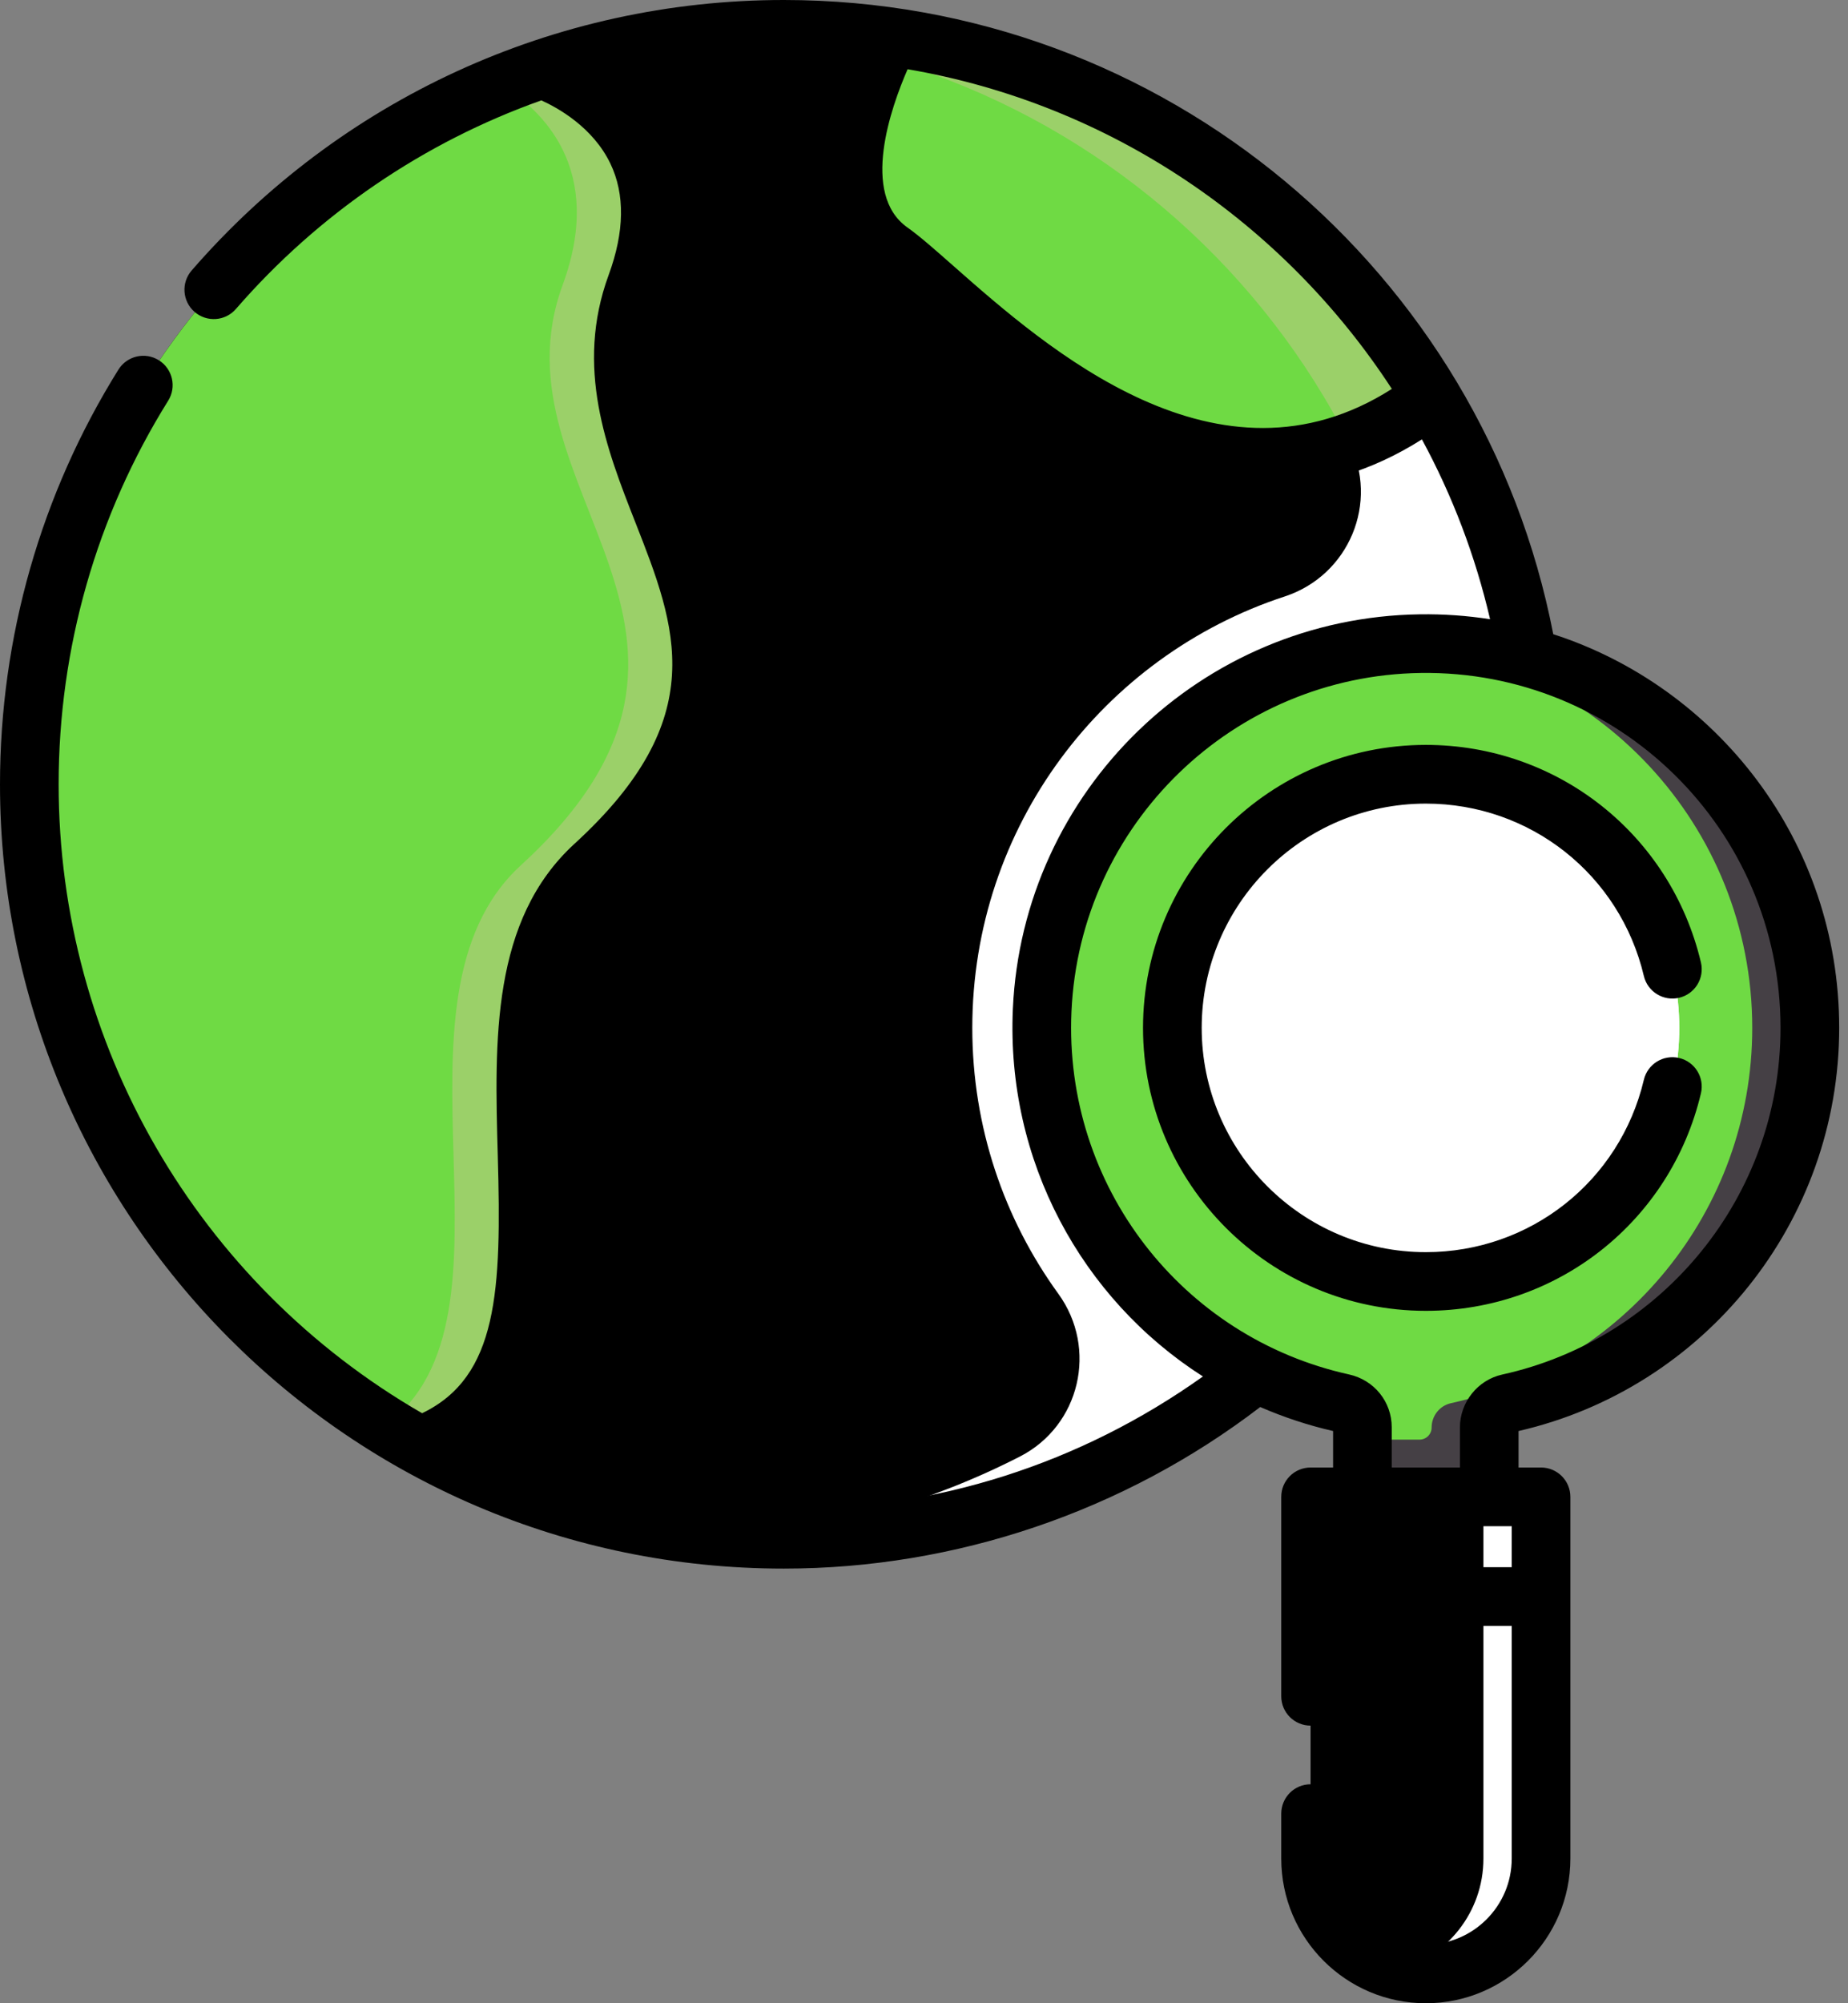 <svg width="60" height="65" viewBox="0 0 60 65" fill="none" xmlns="http://www.w3.org/2000/svg">
<rect x="0" y="0" width="60" height="65" fill="#808080" stroke="none"/>
<path d="M49.945 25.448C49.945 38.977 38.977 49.945 25.449 49.945C21.169 49.945 17.145 48.846 13.644 46.917C6.077 42.748 0.952 34.696 0.952 25.448C0.952 14.667 7.917 5.512 17.594 2.239C17.594 2.239 17.594 2.238 17.596 2.239C20.061 1.404 22.702 0.952 25.449 0.952C26.625 0.952 27.781 1.035 28.912 1.195C36.378 2.252 42.763 6.675 46.477 12.879C48.679 16.553 49.945 20.853 49.945 25.448Z" fill="black"/>
<path d="M49.945 25.448C49.945 21.005 48.755 16.681 46.478 12.879C42.763 6.675 36.378 2.252 28.912 1.195C27.781 1.035 26.625 0.952 25.449 0.952C24.865 0.952 24.286 0.974 23.713 1.014C24.288 1.055 24.858 1.115 25.421 1.195C32.887 2.252 39.272 6.675 42.986 12.879C43.271 13.355 43.541 13.841 43.794 14.338C44.793 16.299 43.801 18.671 41.709 19.355C35.821 21.282 31.568 26.82 31.568 33.352C31.568 36.575 32.604 39.556 34.362 41.98C35.65 43.757 35.07 46.257 33.117 47.259C30.26 48.724 27.078 49.644 23.708 49.882C24.283 49.922 24.863 49.945 25.449 49.945C38.999 49.945 49.945 38.945 49.945 25.448Z" fill="white"/>
<path d="M58.762 33.352C58.762 26.406 53.083 20.787 46.114 20.884C39.55 20.976 34.129 26.222 33.837 32.781C33.559 38.991 37.828 44.255 43.594 45.527C43.966 45.609 44.234 45.932 44.234 46.312V48.569H48.352V46.32C48.352 45.943 48.611 45.611 48.979 45.53C54.574 44.301 58.762 39.316 58.762 33.352Z" fill="#6FDA44"/>
<path d="M46.115 20.884C45.861 20.888 45.609 20.9 45.359 20.919C51.807 21.398 56.891 26.78 56.891 33.352C56.891 39.316 52.703 44.301 47.108 45.53C46.74 45.611 46.481 45.943 46.481 46.32C46.481 46.537 46.305 46.712 46.089 46.712H44.234V48.569H46.481H48.352V46.712V46.32C48.352 45.943 48.611 45.611 48.979 45.53C54.574 44.301 58.762 39.316 58.762 33.352C58.762 26.406 53.083 20.787 46.115 20.884Z" fill="#454045"/>
<path d="M46.293 41.581C50.838 41.581 54.522 37.897 54.522 33.352C54.522 28.807 50.838 25.123 46.293 25.123C41.748 25.123 38.063 28.807 38.063 33.352C38.063 37.897 41.748 41.581 46.293 41.581Z" fill="white"/>
<path d="M46.293 25.123C45.892 25.123 45.498 25.153 45.112 25.208C49.097 25.781 52.16 29.208 52.16 33.352C52.16 37.496 49.097 40.923 45.112 41.496C45.498 41.551 45.891 41.581 46.293 41.581C50.838 41.581 54.522 37.897 54.522 33.352C54.522 28.807 50.838 25.123 46.293 25.123Z" fill="white"/>
<path d="M46.293 64.048C44.226 64.048 42.551 62.373 42.551 60.306V48.569H50.034V60.306C50.034 62.373 48.359 64.048 46.293 64.048Z" fill="black"/>
<path d="M48.163 48.569V60.306C48.163 62.05 46.971 63.514 45.357 63.93C45.656 64.007 45.97 64.048 46.293 64.048C48.359 64.048 50.034 62.373 50.034 60.306V48.569H48.163Z" fill="white"/>
<path d="M19.301 28.076C14.159 32.778 20.554 44.321 13.644 46.917C6.077 42.748 0.952 34.697 0.952 25.448C0.952 14.667 7.917 5.513 17.594 2.24C17.594 2.24 17.594 2.239 17.596 2.24C17.724 2.282 22.609 3.936 20.655 9.25C18.213 15.894 27.561 20.518 19.301 28.076Z" fill="#6FDA44"/>
<path d="M20.655 9.25C22.609 3.935 17.724 2.281 17.596 2.239C17.594 2.238 17.594 2.239 17.594 2.239C17.139 2.393 16.69 2.56 16.248 2.74C17.605 3.56 19.65 5.487 18.267 9.25C15.824 15.893 25.173 20.518 16.912 28.076C12.128 32.451 17.331 42.749 12.509 46.25C12.88 46.482 13.259 46.705 13.644 46.917C20.554 44.321 14.159 32.778 19.301 28.076C27.561 20.518 18.213 15.893 20.655 9.25Z" fill="#9BD069"/>
<path d="M46.477 12.88C38.825 18.752 31.229 9.797 28.912 8.158C26.178 6.225 28.912 1.195 28.912 1.195C36.378 2.252 42.763 6.675 46.477 12.88Z" fill="#6FDA44"/>
<path d="M42.986 12.88C43.276 13.364 43.55 13.859 43.806 14.364C44.691 14.047 45.584 13.566 46.478 12.88C42.763 6.675 36.379 2.252 28.912 1.195C28.912 1.195 28.774 1.449 28.592 1.864C34.68 3.573 39.81 7.574 42.986 12.88Z" fill="#9BD069"/>
<path d="M50.43 20.578C48.156 8.834 37.819 0 25.449 0C17.976 0 11.024 3.244 6.222 8.777C5.877 9.174 5.92 9.776 6.317 10.12C6.714 10.465 7.316 10.423 7.66 10.025C10.334 6.945 13.757 4.612 17.576 3.257C18.102 3.494 19.247 4.123 19.816 5.305C20.296 6.302 20.277 7.519 19.762 8.921C18.656 11.928 19.703 14.593 20.626 16.944C21.964 20.35 23.12 23.291 18.658 27.373C15.946 29.854 16.056 33.747 16.162 37.511C16.285 41.87 16.174 44.669 13.705 45.855C6.415 41.652 1.904 33.877 1.904 25.448C1.904 21.032 3.134 16.728 5.461 13.001C5.739 12.555 5.603 11.967 5.157 11.689C4.711 11.411 4.124 11.546 3.845 11.993C1.33 16.023 0 20.676 0 25.448C0 39.419 11.326 50.897 25.449 50.897C31.03 50.897 36.498 49.039 40.917 45.654C41.668 45.981 42.458 46.244 43.282 46.433V47.617H42.551C42.025 47.617 41.599 48.043 41.599 48.569V55.04C41.599 55.566 42.025 55.992 42.551 55.992C43.077 55.992 43.503 55.566 43.503 55.04V52.757H49.082V60.306C49.082 61.844 47.831 63.096 46.293 63.096C44.754 63.096 43.503 61.844 43.503 60.306V58.847C43.503 58.321 43.077 57.895 42.551 57.895C42.025 57.895 41.599 58.321 41.599 58.847V60.306C41.599 62.895 43.704 65 46.293 65C48.881 65 50.986 62.895 50.986 60.306V48.569C50.986 48.044 50.56 47.617 50.034 47.617H49.304V46.433C55.341 45.047 59.714 39.648 59.714 33.352C59.714 27.256 55.695 22.276 50.43 20.578ZM45.19 12.619C39.557 16.212 33.991 11.305 30.943 8.618C30.335 8.082 29.855 7.659 29.462 7.381C27.93 6.297 28.929 3.481 29.468 2.246C36.07 3.377 41.693 7.255 45.19 12.619ZM25.449 48.992C22.067 48.992 18.719 48.26 15.666 46.866C16.678 46.059 17.36 44.928 17.732 43.447C18.184 41.646 18.124 39.517 18.066 37.458C17.971 34.121 17.874 30.671 19.943 28.778C25.37 23.813 23.792 19.794 22.399 16.247C21.522 14.015 20.693 11.906 21.549 9.578C22.252 7.668 22.244 5.948 21.526 4.466C21.128 3.646 20.56 3.015 19.991 2.542C21.769 2.119 23.597 1.904 25.449 1.904C26.135 1.904 26.823 1.934 27.506 1.993C27.312 2.487 27.106 3.091 26.958 3.74C26.276 6.731 27.345 8.216 28.362 8.935C28.672 9.155 29.141 9.568 29.684 10.047C31.336 11.504 33.834 13.706 36.81 14.921C38.255 15.511 39.661 15.806 41.021 15.806C42.82 15.806 44.54 15.288 46.166 14.257C47.165 16.099 47.905 18.054 48.379 20.092C47.633 19.976 46.872 19.922 46.101 19.933C39.007 20.031 33.201 25.657 32.885 32.739C32.666 37.661 35.114 42.145 39.056 44.663C35.07 47.5 30.396 48.992 25.449 48.992ZM43.503 50.852V49.522H49.082V50.852H43.503ZM48.775 44.6C47.978 44.775 47.4 45.498 47.4 46.32V47.617H45.186V46.312C45.186 45.483 44.616 44.778 43.8 44.597C38.379 43.402 34.535 38.482 34.788 32.823C35.059 26.747 40.04 21.922 46.128 21.836C52.516 21.745 57.809 26.885 57.809 33.352C57.809 38.833 53.961 43.461 48.775 44.6Z" fill="black"/>
<path d="M54.518 34.329C54.005 34.208 53.493 34.525 53.372 35.036C52.592 38.329 49.681 40.629 46.293 40.629C42.28 40.629 39.016 37.365 39.016 33.352C39.016 29.339 42.28 26.075 46.293 26.075C49.681 26.075 52.592 28.375 53.372 31.668C53.493 32.18 54.006 32.496 54.518 32.375C55.03 32.254 55.346 31.741 55.225 31.229C54.24 27.073 50.567 24.17 46.293 24.17C41.23 24.17 37.111 28.289 37.111 33.352C37.111 38.415 41.23 42.533 46.293 42.533C50.567 42.533 54.24 39.631 55.225 35.475C55.346 34.963 55.03 34.45 54.518 34.329Z" fill="black"/>
</svg>
